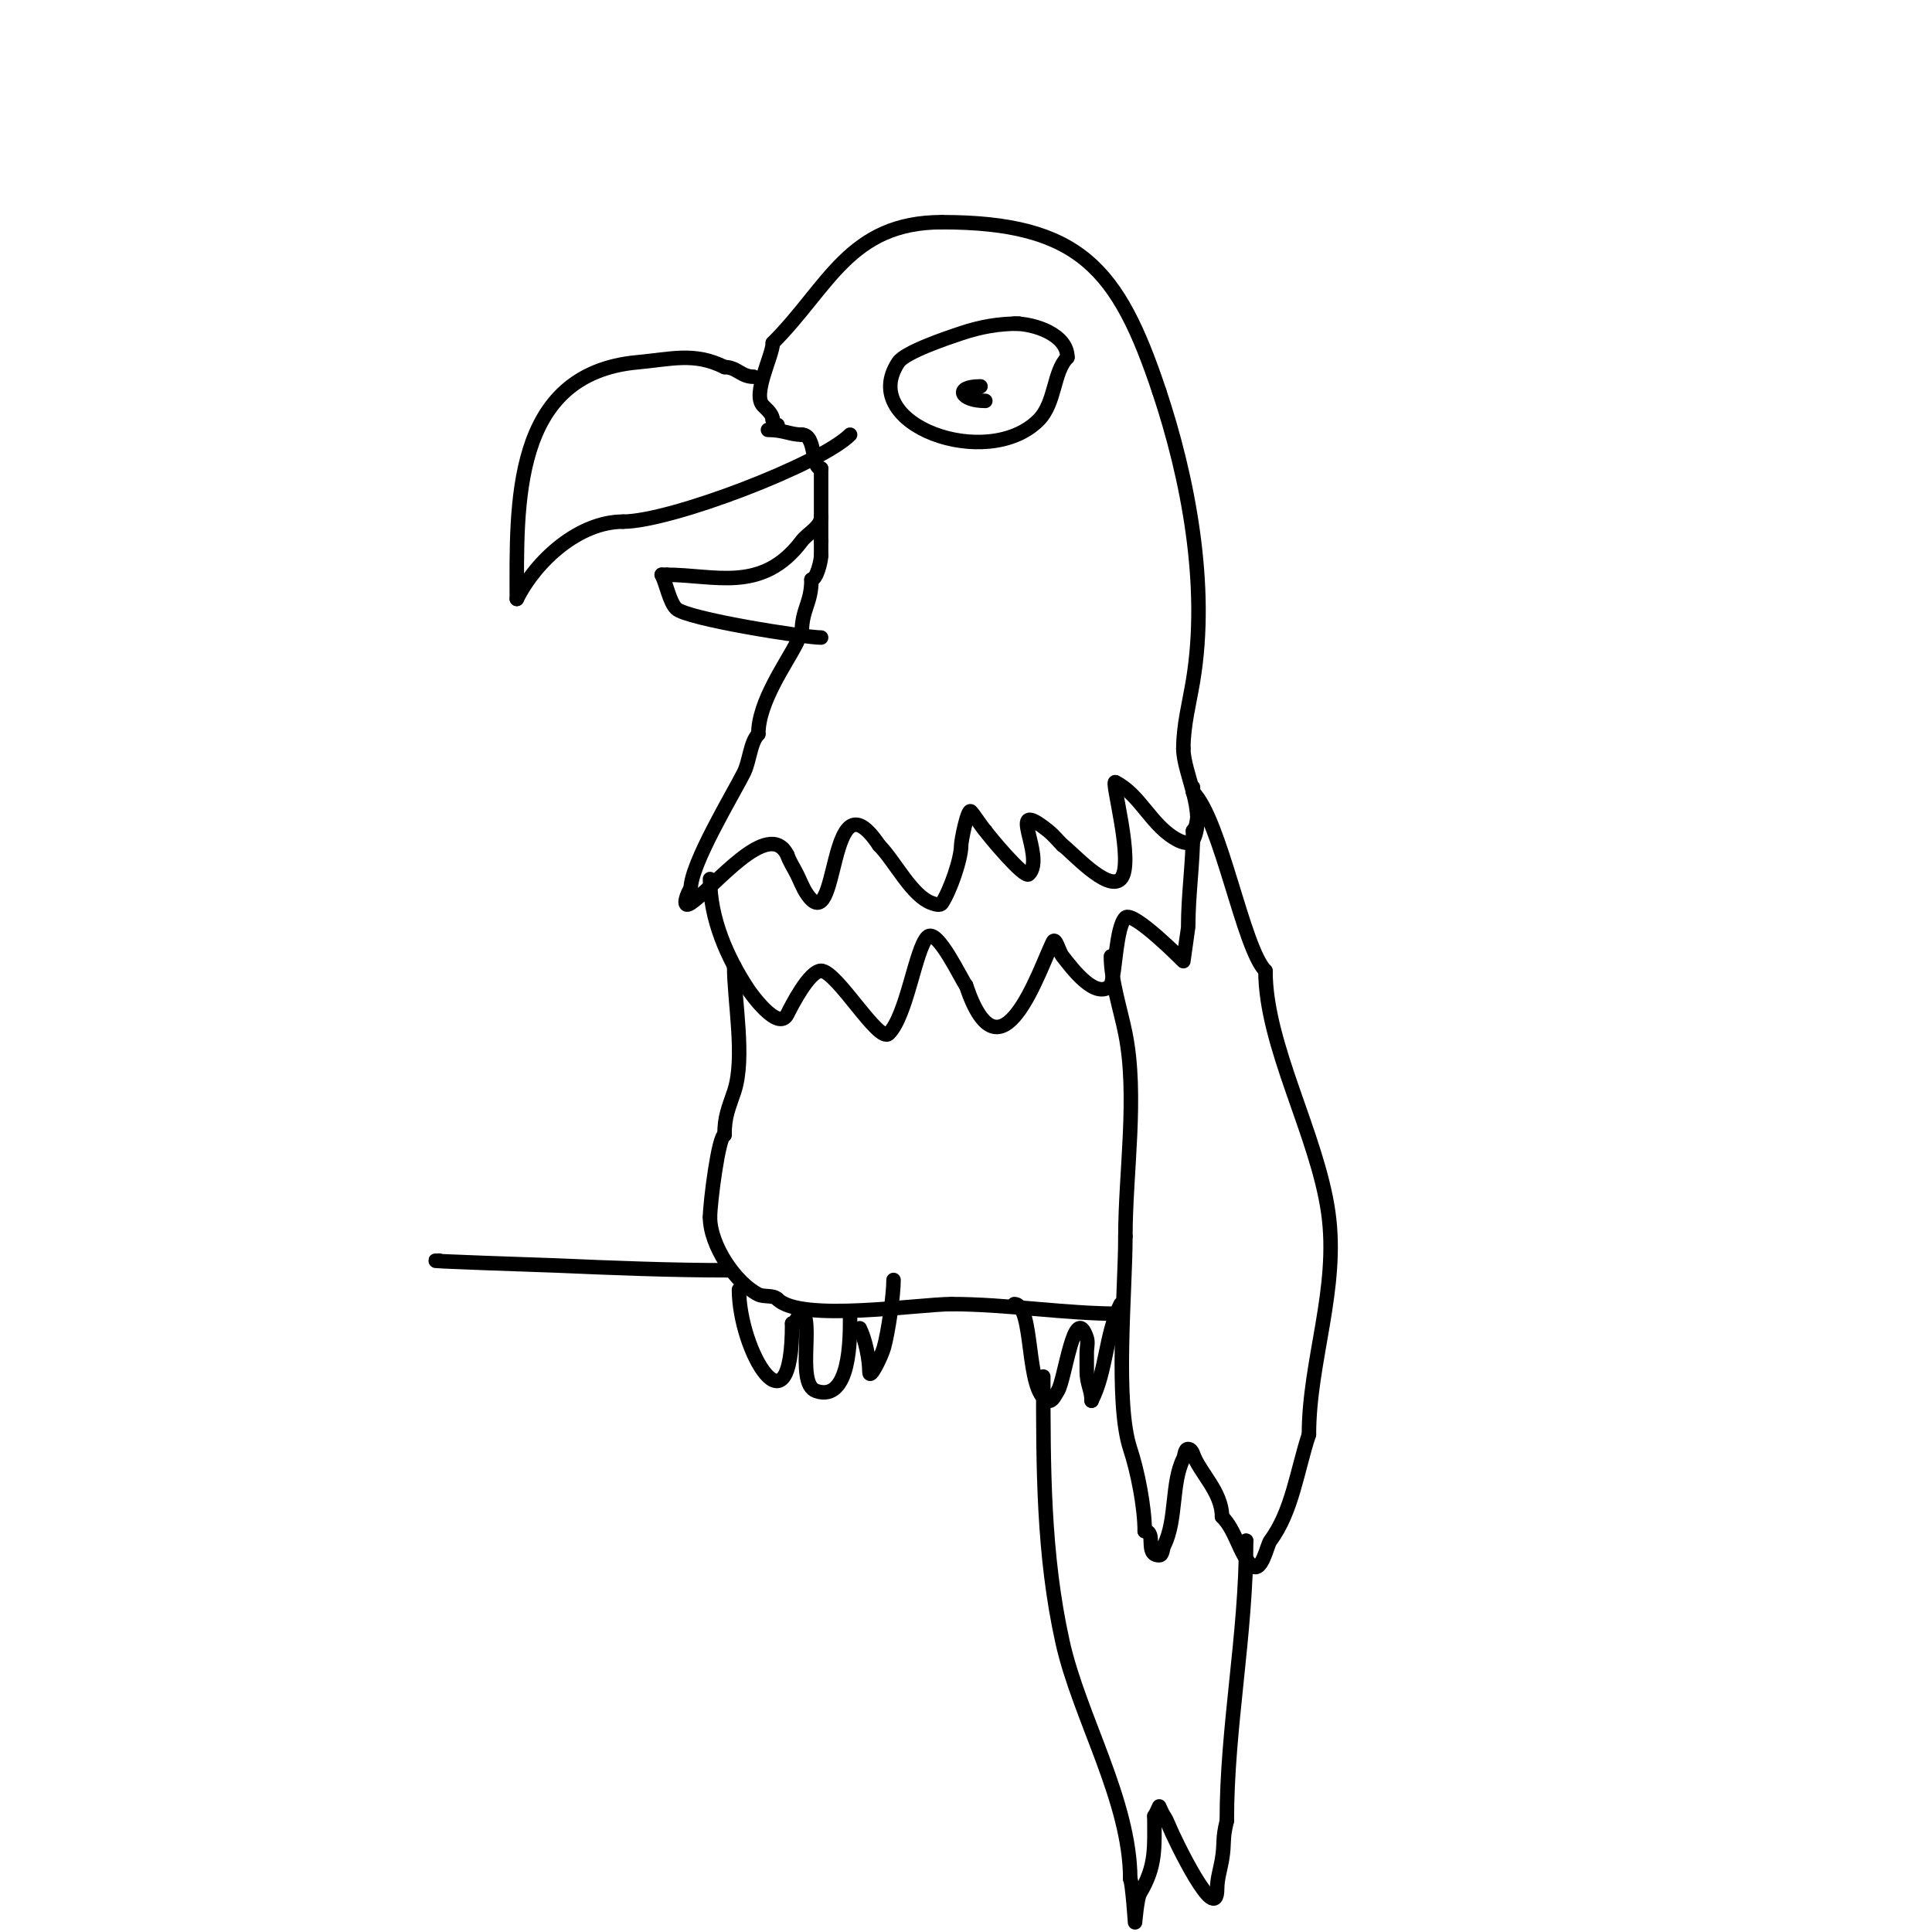 <svg viewBox='0 0 400 400' version='1.1' xmlns='http://www.w3.org/2000/svg' xmlns:xlink='http://www.w3.org/1999/xlink'><g fill='none' stroke='#000000' stroke-width='3' stroke-linecap='round' stroke-linejoin='round'><path d='M159,89'/><path d='M159,89c3.246,0 4.652,1 7,1'/><path d='M166,90c3.049,0 1.889,7 4,7'/><path d='M170,97c0,4.968 0,10.032 0,15'/><path d='M170,112c0,1 0,2 0,3'/><path d='M170,115c0,1.144 -0.929,5 -2,5'/><path d='M168,120c0,4.948 -2,6.043 -2,11'/><path d='M166,131c-0.745,0 -0.667,1.333 -1,2c-2.177,4.353 -8,12.278 -8,19'/><path d='M157,152c-1.67,1.67 -1.789,5.579 -3,8c-2.207,4.414 -11,18.894 -11,24'/><path d='M143,184c-0.579,0.579 -2.066,4.377 0,3c4.849,-3.233 16.118,-17.765 20,-10'/><path d='M163,177c0.471,1.414 1.333,2.667 2,4c0.667,1.333 1.173,2.76 2,4c6.926,10.389 4.105,-26.343 15,-10'/><path d='M182,175c3.276,3.276 6.805,10.602 11,12c0.632,0.211 1.63,0.555 2,0c1.682,-2.523 4,-9.115 4,-12c0,-0.967 1.349,-7.651 2,-7c0.643,0.643 2.357,3.357 3,4'/><path d='M204,172c0.613,0.919 8.071,9.929 9,9c3.656,-3.656 -5.259,-16.407 4,-9c1.104,0.883 2,2 3,3'/><path d='M220,175c1.727,1.151 9.284,9.716 12,7c3.051,-3.051 -2.264,-21.264 -1,-20'/><path d='M231,162c5.153,2.576 7.466,9.233 13,12c0.894,0.447 2.553,0.894 3,0c2.889,-5.778 -2,-13.948 -2,-19'/><path d='M245,155c0,-4.833 1.218,-9.308 2,-14c3.306,-19.835 -1.05,-42.151 -7,-60'/><path d='M240,81c-8.441,-25.323 -16.485,-35 -45,-35'/><path d='M195,46c-19.165,0 -23.402,13.402 -35,25'/><path d='M160,71c0,2.579 -4.332,10.668 -2,13c0.85,0.85 2,1.798 2,3'/><path d='M160,87l0,0'/><path d='M160,87c0,0.471 0.529,1 1,1'/><path d='M147,182c0,8.106 3.458,16.187 8,23c0.175,0.262 6.11,8.78 8,5c0.804,-1.609 4.526,-9 7,-9'/><path d='M170,201c3.238,0 11.937,15.063 14,13c3.774,-3.774 5.533,-17.533 8,-20c2.061,-2.061 7.237,9.237 8,10'/><path d='M200,204c7.189,21.567 15.204,-3.408 18,-9c0.537,-1.075 1.249,2.062 2,3c1.834,2.293 6.818,9.182 10,6'/><path d='M230,204c0.932,-2.797 1.068,-12.068 3,-14c1.569,-1.569 12,9 12,9c0,0 1,-6.908 1,-7c0,-6.942 1,-13.126 1,-20'/><path d='M247,172c1.317,-1.317 0.33,-4 2,-4'/><path d='M152,200c0,7.376 2.333,19.001 0,26c-1.169,3.506 -2,5.1 -2,9'/><path d='M150,235c-1.207,0 -3,14.078 -3,17'/><path d='M147,252c0,5.899 5.365,13.683 10,16c1.229,0.615 3.028,0.028 4,1'/><path d='M161,269c4.795,4.795 29.167,1 36,1'/><path d='M197,270c11.445,0 23.479,2 35,2'/><path d='M232,272l0,0'/><path d='M230,198c0,4.978 2.018,11.089 3,16c2.57,12.851 0,28.878 0,42'/><path d='M233,256c0,11.281 -2.209,34.373 1,44c1.477,4.431 3,11.948 3,17'/><path d='M237,317c2.532,0 -0.148,5 3,5c0.745,0 0.667,-1.333 1,-2c2.666,-5.332 1.467,-12.934 4,-18c0.333,-0.667 0.255,-2 1,-2c0.471,0 0.851,0.553 1,1c1.273,3.82 6,7.81 6,13'/><path d='M253,314c2.888,2.888 3.512,7.512 6,10c2.175,2.175 3.303,-4.071 4,-5c4.533,-6.044 5.583,-14.75 8,-22'/><path d='M271,297c0,-15.252 6.257,-30.202 4,-46c-2.308,-16.153 -13,-34.548 -13,-50'/><path d='M262,201c-4.652,-4.652 -9.208,-31.208 -15,-37'/><path d='M247,164c0,-0.333 0,-0.667 0,-1'/><path d='M151,263c-12.052,0 -23.973,-0.477 -36,-1c-0.834,-0.036 -30.185,-1 -24,-1'/><path d='M153,267c0,12.617 11,31.517 11,7'/><path d='M164,274c0.471,0 1,-0.529 1,-1'/><path d='M165,271c4.385,0 -0.628,15.457 4,17c7.106,2.369 7,-11.143 7,-15'/><path d='M176,273'/><path d='M178,275c1.195,2.39 2,6.505 2,9c0,1.944 2.466,-3.131 3,-5c0.856,-2.997 2,-10.722 2,-14'/><path d='M210,270c4.197,0 2.237,18.412 7,20c0.894,0.298 1.477,-1.216 2,-2c1.465,-2.197 3.431,-18.707 6,-11c0.316,0.949 0,2 0,3c0,1.333 0,2.667 0,4c0,2.481 1,3.797 1,6'/><path d='M226,290c3.146,-6.293 2.841,-13.683 6,-20'/><path d='M216,285c0,18.645 -0.045,36.798 4,55c3.439,15.475 14,32.864 14,49'/><path d='M234,389c0.454,0.909 1,9 1,9c0,0 0.431,-5.052 1,-6c3.41,-5.683 3,-9.457 3,-16'/><path d='M239,376c0.195,-0.195 1,-2 1,-2c0,0 0.587,1.38 1,2c0.413,0.62 0.723,1.308 1,2c1.055,2.637 10,21.201 10,13c0,-2.028 0.667,-4 1,-6c0.615,-3.69 -0.01,-3.959 1,-8'/><path d='M254,377c0,-19.43 4,-38.417 4,-58'/><path d='M258,319c0,-1.333 0,-1.333 0,0'/><path d='M156,78c-2.566,0 -3.43,-2 -6,-2'/><path d='M150,76c-6.252,-3.126 -10.979,-1.638 -18,-1c-26.173,2.379 -25,29.68 -25,49'/><path d='M107,124c3.996,-7.991 12.88,-16 22,-16'/><path d='M129,108c9.823,0 40.886,-11.886 47,-18'/><path d='M176,90'/><path d='M170,107c0,2.109 -2.825,3.433 -4,5c-8.193,10.923 -18.035,7 -28,7'/><path d='M138,119l-1,0'/><path d='M137,119c0.981,1.961 1.61,5.61 3,7c2.156,2.156 26.739,6 30,6'/><path d='M170,132'/><path d='M211,67c-4.269,0 -7.962,0.654 -12,2c-2.96,0.987 -11.595,3.893 -13,6c-8.65,12.975 18.436,22.564 29,12c3.566,-3.566 3.041,-10.041 6,-13'/><path d='M221,74c0,-4.761 -6.852,-7 -11,-7'/><path d='M203,80c-5.626,0 -4.137,3 1,3'/></g>
</svg>